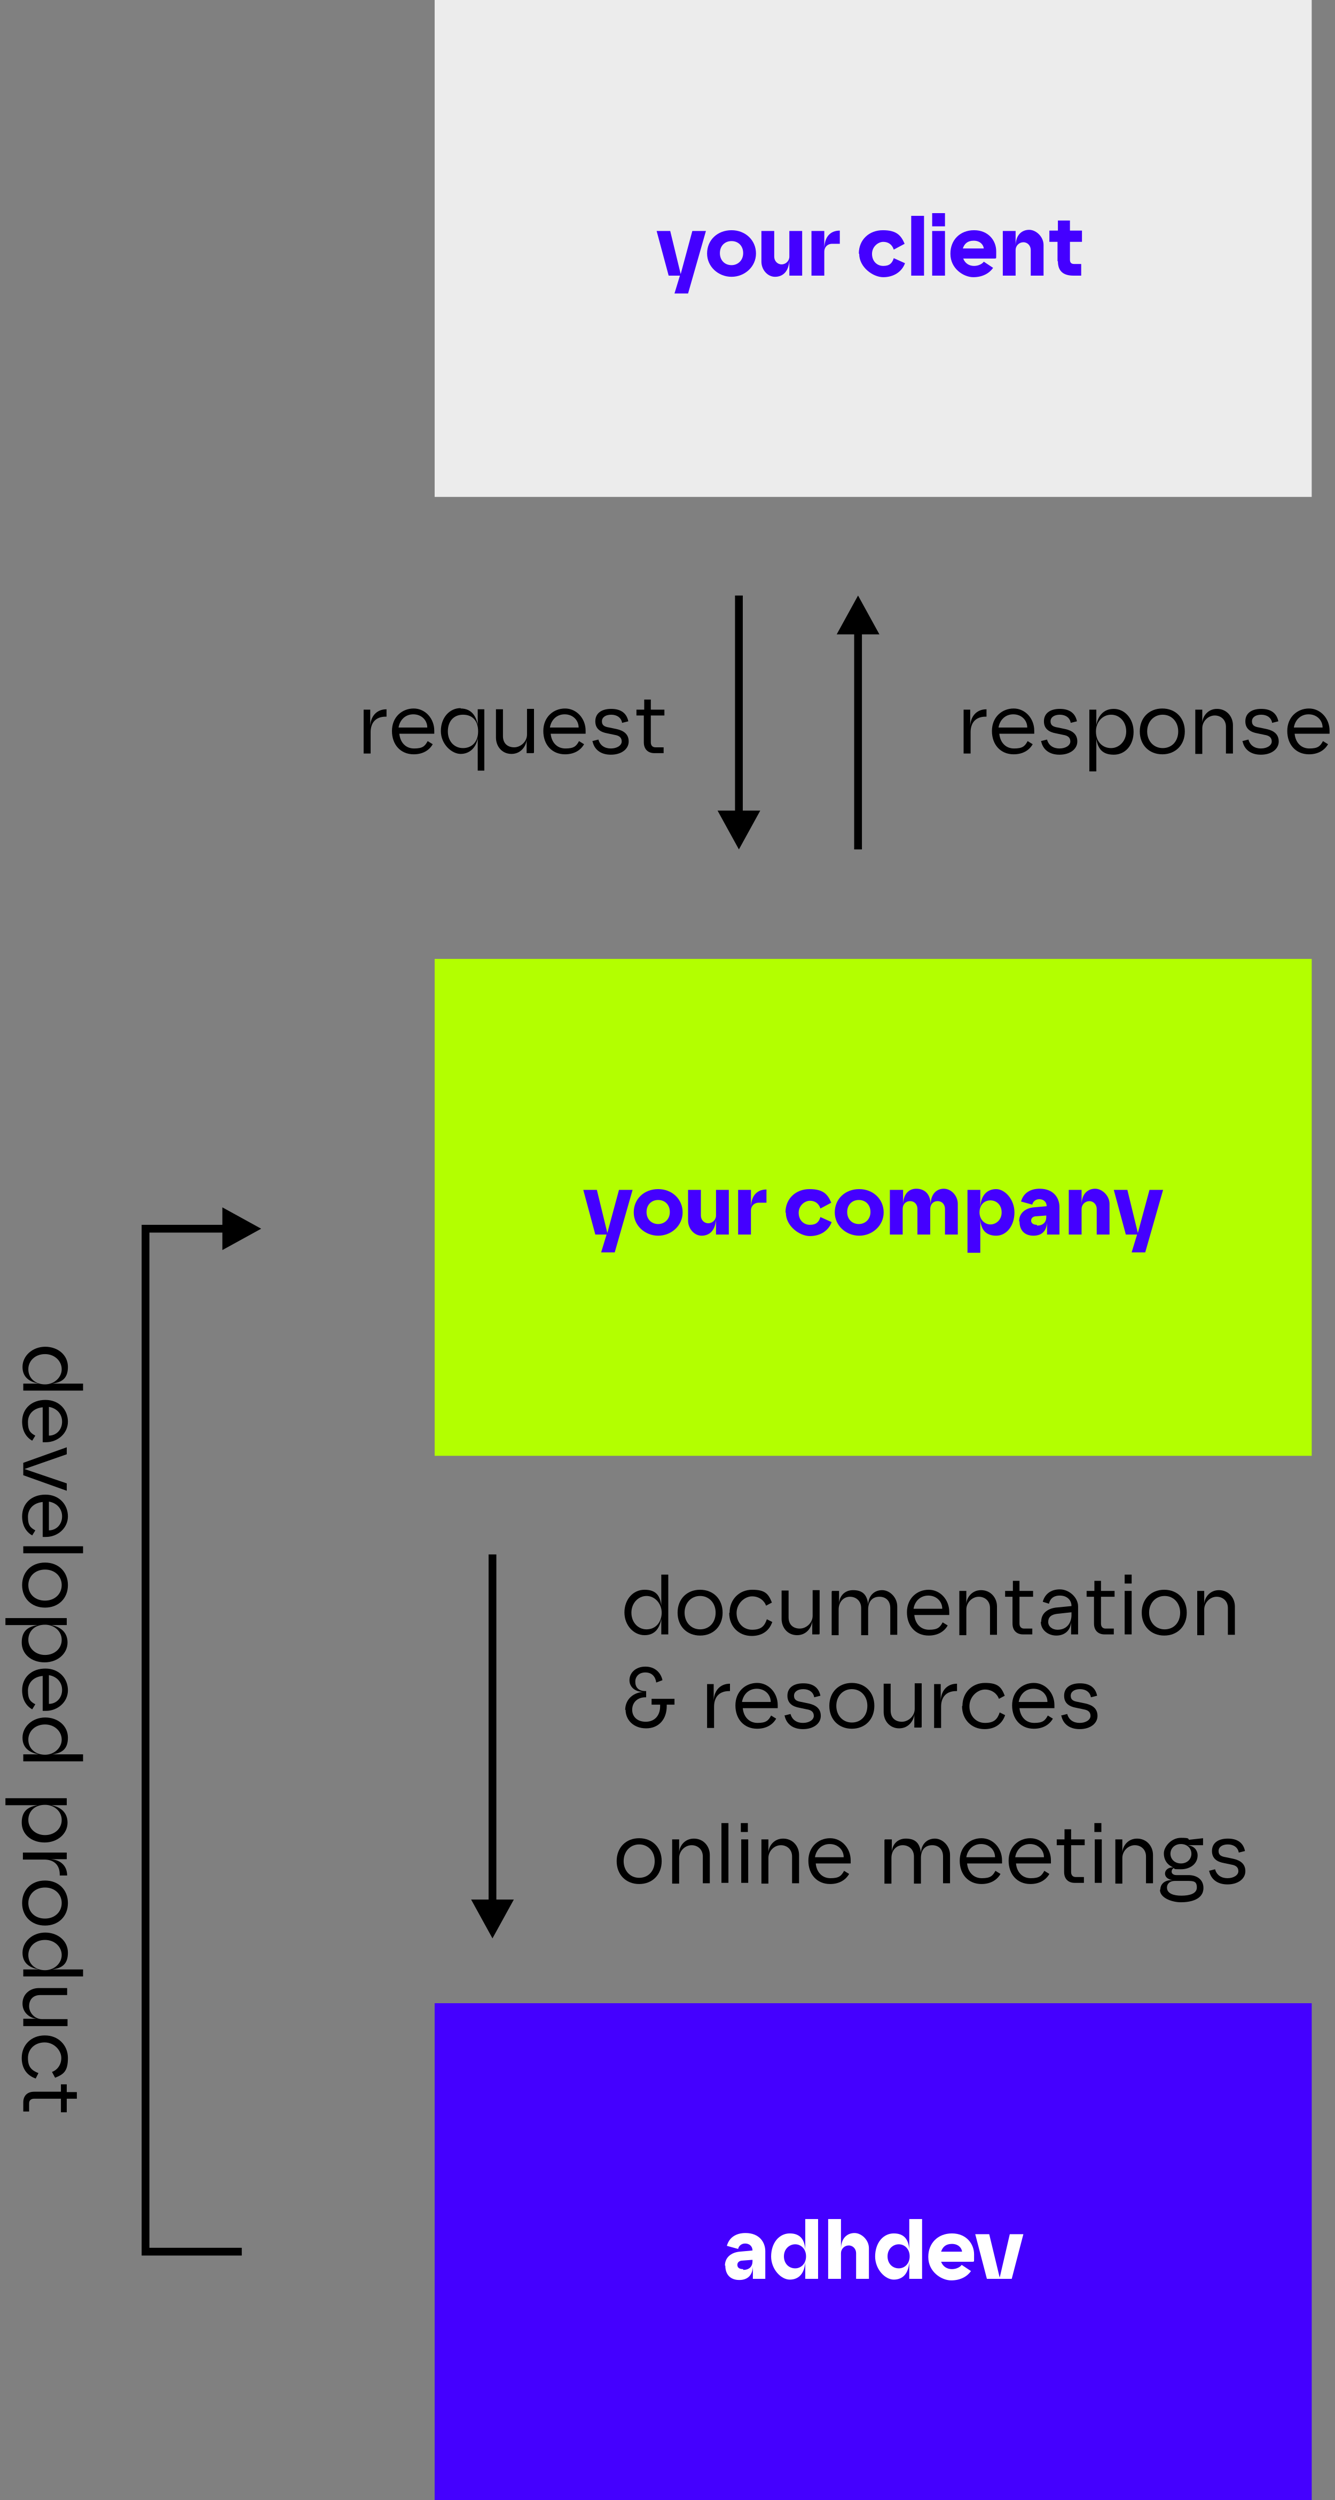 <?xml version="1.0" encoding="UTF-8"?>
<svg xmlns="http://www.w3.org/2000/svg" version="1.1" viewBox="0 0 344 644">
  <rect x="0" y="0" width="344" height="644" fill="#808080" stroke="none"/>
  <defs>
    <style>
      .cls-1 {
        fill: none;
        stroke: #000;
        stroke-width: 2px;
      }

      .cls-2 {
        fill: #fff;
      }

      .cls-3 {
        isolation: isolate;
      }

      .cls-4 {
        fill: #40f;
      }

      .cls-5 {
        fill: #ececec;
      }

      .cls-6 {
        fill: #b3ff00;
      }
    </style>
  </defs>
  <!-- Generator: Adobe Illustrator 28.7.1, SVG Export Plug-In . SVG Version: 1.2.0 Build 142)  -->
  <g>
    <g id="Warstwa_1">
      <g id="Group_245">
        <rect id="Rectangle_160" class="cls-6" x="112" y="247" width="226" height="128"/>
        <rect id="Rectangle_163" class="cls-5" x="112" y="0" width="226" height="128"/>
        <rect id="Rectangle_162" class="cls-4" x="112" y="516" width="226" height="128"/>
        <g id="your_company" class="cls-3">
          <g class="cls-3">
            <path class="cls-4" d="M150.3,306.5h3.5l2.7,11.1,3-11.1h3.5l-4.6,16.1h-3.5l1.4-4.6h-2.9l-3.1-11.5Z"/>
            <path class="cls-4" d="M163.3,312.3c0-3.5,2.7-6,6.3-6s6.3,2.6,6.3,6-2.9,6-6.3,6-6.3-2.6-6.3-6ZM169.6,315.3c1.6,0,3-1.2,3-3.1s-1.3-3.1-3-3.1-3,1.2-3,3.1,1.3,3.1,3,3.1Z"/>
            <path class="cls-4" d="M187.8,318h-3.3v-3.9c-.2,3-1.8,4.2-3.7,4.2s-3.5-1.8-3.5-3.9v-7.9h3.3v6.6c0,1.1.8,2,1.9,2s2-.9,2-2v-6.6h3.3v11.5Z"/>
            <path class="cls-4" d="M190.2,306.5h3.3v4.5c.1-3.6,2.1-4.6,4-4.6v3.4h-2c-1.2,0-2,.9-2,2v6.2h-3.3v-11.5Z"/>
            <path class="cls-4" d="M202.4,312.3c0-3.5,2.6-6,6.2-6s4.7,1.4,5.6,3.5l-2.8,1.5c-.4-1.3-1.4-2-2.7-2s-2.9,1.2-2.9,3.1,1.3,3.1,2.9,3.1,2.3-.7,2.7-2l2.9,1.3c-.8,2.2-2.9,3.6-5.6,3.6s-6.2-2.6-6.2-6Z"/>
            <path class="cls-4" d="M215.1,312.3c0-3.5,2.7-6,6.3-6s6.3,2.6,6.3,6-2.9,6-6.3,6-6.3-2.6-6.3-6ZM221.3,315.3c1.6,0,3-1.2,3-3.1s-1.3-3.1-3-3.1-3,1.2-3,3.1,1.3,3.1,3,3.1Z"/>
            <path class="cls-4" d="M229.4,306.5h3.3v3.9c0-2.7,1.4-4.2,3.4-4.2s3.7,1.2,3.7,4.2c0-2.8,1.5-4.2,3.4-4.2s3.6,1.8,3.6,3.9v7.9h-3.3v-6.6c0-1.1-.7-2-1.9-2s-1.9.9-1.9,2v6.6h-3.3v-6.6c0-1.1-.7-2-1.9-2s-1.9.9-1.9,2v6.6h-3.3v-11.5Z"/>
            <path class="cls-4" d="M249.3,306.5h3.3v4.4c.2-3.2,1.9-4.6,4.1-4.6s4.7,2.6,4.7,6-2,6-4.7,6-4-1.6-4.1-4.4v8.8h-3.3v-16.1ZM252.4,312.3c0,1.8,1.3,3.1,2.8,3.1s2.9-1.2,2.9-3.1-1.3-3.1-2.9-3.1-2.8,1.2-2.8,3.1Z"/>
            <path class="cls-4" d="M262.6,314.6c0-2.1,1.6-3.4,3.8-3.6l3.3-.3h0c0-1.1-.8-1.8-1.9-1.8s-1.7.8-1.8,1.4l-2.9-.8c.6-2.2,2.4-3.3,4.8-3.3,3.6,0,5.1,2.4,5.1,4.7v7.1h-3.2v-3.4c0,2.4-1.3,3.7-3.5,3.7s-3.6-1.3-3.6-3.7ZM267.2,315.7c1.6,0,2.4-.9,2.4-2.2v-.4l-2.6.2c-.7,0-1.3.4-1.3,1.1s.6,1.1,1.5,1.1Z"/>
            <path class="cls-4" d="M275.4,306.5h3.3v3.9c0-3,1.7-4.2,3.5-4.2s3.7,1.8,3.7,3.9v7.9h-3.3v-6.6c0-1.1-.8-2-1.9-2s-2,.9-2,2v6.6h-3.3v-11.5Z"/>
            <path class="cls-4" d="M287,306.5h3.5l2.7,11.1,3-11.1h3.5l-4.6,16.1h-3.5l1.4-4.6h-2.9l-3.1-11.5Z"/>
          </g>
        </g>
        <g id="your_client" class="cls-3">
          <g class="cls-3">
            <path class="cls-4" d="M169.2,59.5h3.5l2.7,11.1,3-11.1h3.5l-4.6,16.1h-3.5l1.4-4.6h-2.9l-3.1-11.5Z"/>
            <path class="cls-4" d="M182.2,65.3c0-3.5,2.7-6,6.3-6s6.3,2.6,6.3,6-2.9,6-6.3,6-6.3-2.6-6.3-6ZM188.5,68.3c1.6,0,3-1.2,3-3.1s-1.3-3.1-3-3.1-3,1.2-3,3.1,1.3,3.1,3,3.1Z"/>
            <path class="cls-4" d="M206.7,71h-3.3v-3.9c-.2,3-1.8,4.2-3.7,4.2s-3.5-1.8-3.5-3.9v-7.9h3.3v6.6c0,1.1.8,2,1.9,2s2-.9,2-2v-6.6h3.3v11.5Z"/>
            <path class="cls-4" d="M209.1,59.5h3.3v4.5c.1-3.6,2.1-4.6,4-4.6v3.4h-2c-1.2,0-2,.9-2,2v6.2h-3.3v-11.5Z"/>
            <path class="cls-4" d="M221.3,65.3c0-3.5,2.6-6,6.2-6s4.7,1.4,5.6,3.5l-2.8,1.5c-.4-1.3-1.4-2-2.7-2s-2.9,1.2-2.9,3.1,1.3,3.1,2.9,3.1,2.3-.7,2.7-2l2.9,1.3c-.8,2.2-2.9,3.6-5.6,3.6s-6.2-2.6-6.2-6Z"/>
            <path class="cls-4" d="M234.8,55.6h3.3v15.4h-3.3v-15.4Z"/>
            <path class="cls-4" d="M240.2,54.9h3.3v3.4h-3.3v-3.4ZM240.2,59.5h3.3v11.5h-3.3v-11.5Z"/>
            <path class="cls-4" d="M244.9,65.3c0-3.4,2.4-6,6.1-6s5.7,2.7,5.7,5.4,0,1.5-.2,1.9h-8.3c.5,1.3,1.6,1.9,2.8,1.9s2.2-.6,2.5-1.1l2.4,1.6c-.9,1.3-2.6,2.4-5.1,2.4s-5.9-2.2-5.9-6ZM253.5,64c-.1-1-1-2-2.6-2s-2.4.8-2.8,2h5.3Z"/>
            <path class="cls-4" d="M258.4,59.5h3.3v3.9c0-3,1.7-4.2,3.5-4.2s3.7,1.8,3.7,3.9v7.9h-3.3v-6.6c0-1.1-.8-2-1.9-2s-2,.9-2,2v6.6h-3.3v-11.5Z"/>
            <path class="cls-4" d="M272.5,67.3v-5h-2.1v-2.9h2.2v-2.6h3.1v2.6h3.1v2.9h-3.1v4.6c0,.8.4,1.1,1.1,1.1h1.8v3h-2c-2.3,0-4-.9-4-3.7Z"/>
          </g>
        </g>
        <g id="adhdev" class="cls-3">
          <g class="cls-3">
            <path class="cls-2" d="M186.8,583.6c0-2.1,1.6-3.4,3.8-3.6l3.3-.3h0c0-1.1-.8-1.8-1.9-1.8s-1.7.8-1.8,1.4l-2.9-.8c.6-2.2,2.4-3.3,4.8-3.3,3.6,0,5.1,2.4,5.1,4.7v7.1h-3.2v-3.4c0,2.4-1.3,3.7-3.5,3.7s-3.6-1.3-3.6-3.7ZM191.5,584.7c1.6,0,2.4-.9,2.4-2.2v-.4l-2.6.2c-.7,0-1.3.4-1.3,1.1s.5,1.1,1.5,1.1Z"/>
            <path class="cls-2" d="M198.7,581.3c0-3.6,2.1-6,4.8-6s3.9,1.6,4,4.4v-8.1h3.3v15.4h-3.3v-4.4c-.2,3.2-1.8,4.6-4,4.6s-4.8-2.6-4.8-6ZM204.9,584.3c1.5,0,2.8-1.2,2.8-3.1s-1.3-3.1-2.8-3.1-2.9,1.2-2.9,3.1,1.3,3.1,2.9,3.1Z"/>
            <path class="cls-2" d="M213.4,571.6h3.3v7.8c0-3,1.7-4.2,3.5-4.2s3.7,1.8,3.7,3.9v7.9h-3.3v-6.6c0-1.1-.8-2-1.9-2s-2,.9-2,2v6.6h-3.3v-15.4Z"/>
            <path class="cls-2" d="M225.5,581.3c0-3.6,2.1-6,4.8-6s3.9,1.6,4,4.4v-8.1h3.3v15.4h-3.3v-4.4c-.2,3.2-1.8,4.6-4,4.6s-4.8-2.6-4.8-6ZM231.6,584.3c1.5,0,2.8-1.2,2.8-3.1s-1.3-3.1-2.8-3.1-2.9,1.2-2.9,3.1,1.3,3.1,2.9,3.1Z"/>
            <path class="cls-2" d="M239.2,581.3c0-3.4,2.4-6,6.1-6s5.7,2.7,5.7,5.4,0,1.5-.2,1.9h-8.3c.5,1.3,1.6,1.9,2.8,1.9s2.2-.6,2.5-1.1l2.4,1.6c-.9,1.3-2.6,2.4-5.1,2.4s-5.9-2.2-5.9-6ZM247.9,580c-.1-1-1-2-2.6-2s-2.4.8-2.8,2h5.3Z"/>
            <path class="cls-2" d="M251.4,575.5h3.5l2.7,11.2,2.6-11.2h3.5l-3,11.5h-6.4l-3-11.5Z"/>
          </g>
        </g>
        <g id="request" class="cls-3">
          <g class="cls-3">
            <path d="M93.7,182.8h1.7v4.5c0-2.6,1.5-4.6,4.2-4.6v1.9h-.2c-2.8,0-3.9,1.8-3.9,4v5.5h-1.8v-11.2Z"/>
            <path d="M101,188.3c0-3.6,2.6-5.8,5.6-5.8s5.3,2.6,5.3,5.7,0,.6,0,.8h-9c.2,2.2,1.6,3.8,3.8,3.8s2.8-.6,3.5-1.9l1.3.8c-.9,1.6-2.6,2.6-4.9,2.6-3.4,0-5.6-2.5-5.6-6ZM110.1,187.4c0-1.9-1.5-3.4-3.6-3.4s-3.5,1.5-3.8,3.4h7.3Z"/>
            <path d="M118.7,182.5c2.8,0,4,2,4.4,4.2v-4h1.7v15.8h-1.7v-8.4c-.4,2.5-2.1,4.1-4.4,4.1s-5.1-2.5-5.1-5.9,2.2-5.9,5.1-5.9ZM115.4,188.4c0,2.6,1.7,4.3,3.9,4.3s3.9-1.5,3.9-4.3-1.5-4.3-3.9-4.3-3.9,1.7-3.9,4.3Z"/>
            <path d="M137.5,194h-1.8v-3.5c-.1,1.6-1.4,3.7-3.9,3.7s-4-2-4-4.2v-7.3h1.8v6.9c0,2,1.3,2.9,2.9,2.9s3.3-1.4,3.3-3.3v-6.6h1.8v11.2Z"/>
            <path d="M140,188.3c0-3.6,2.6-5.8,5.6-5.8s5.3,2.6,5.3,5.7,0,.6,0,.8h-9c.2,2.2,1.6,3.8,3.8,3.8s2.8-.6,3.5-1.9l1.3.8c-.9,1.6-2.6,2.6-4.9,2.6-3.4,0-5.6-2.5-5.6-6ZM149.1,187.4c0-1.9-1.5-3.4-3.6-3.4s-3.5,1.5-3.8,3.4h7.3Z"/>
            <path d="M152.6,190.9l1.6-.4c.4,1.5,1.6,2.3,3.2,2.3s2.8-.8,2.8-1.8-.6-1.5-1.8-1.7l-1.9-.4c-1.7-.3-3.1-1.1-3.1-3.1s1.5-3.2,4.1-3.2,4,1.2,4.4,3.2l-1.6.4c-.2-1.3-1.3-2.1-2.8-2.1s-2.4.7-2.4,1.7.6,1.4,1.9,1.6l1.9.4c1.8.4,3.1,1.3,3.1,3.2s-1.8,3.4-4.6,3.4-4.3-1.5-4.7-3.4Z"/>
            <path d="M165.9,191.2v-6.9h-1.9v-1.5h2v-2.6h1.7v2.6h3.5v1.5h-3.5v6.9c0,.9.5,1.3,1.2,1.3h2.1v1.5h-2.4c-1.5,0-2.7-.9-2.7-2.8Z"/>
          </g>
        </g>
        <g id="documentation_resources" class="cls-3">
          <g class="cls-3">
            <path d="M160.9,415.4c0-3.4,2.2-5.9,5.2-5.9s4,1.6,4.3,4.1v-8h1.8v15.4h-1.8v-4c-.4,2.2-1.5,4.2-4.3,4.2s-5.2-2.5-5.2-5.9ZM166.6,419.7c2.4,0,3.9-1.9,3.9-4.3s-1.8-4.3-3.9-4.3-3.9,1.8-3.9,4.3,1.7,4.3,3.9,4.3Z"/>
            <path d="M174.6,415.4c0-3.5,2.4-5.9,5.8-5.9s5.8,2.4,5.8,5.9-2.4,5.9-5.8,5.9-5.8-2.4-5.8-5.9ZM180.4,419.7c2.4,0,4-1.8,4-4.3s-1.7-4.3-4-4.3-4,1.8-4,4.3,1.7,4.3,4,4.3Z"/>
            <path d="M188,415.4c0-3.4,2.5-5.9,5.8-5.9s4.2,1,5.1,3.3l-1.5.8c-.4-1.2-1.7-2.4-3.6-2.4s-4,1.8-4,4.3,1.7,4.3,4,4.3,3.2-.9,3.8-2.7l1.4.7c-.9,2.6-3,3.6-5.3,3.6-3.4,0-5.8-2.5-5.8-5.9Z"/>
            <path d="M211.1,421h-1.8v-3.5c-.1,1.6-1.4,3.7-3.9,3.7s-4-2-4-4.2v-7.3h1.8v6.9c0,2,1.3,2.9,2.9,2.9s3.3-1.4,3.3-3.3v-6.6h1.8v11.2Z"/>
            <path d="M214.4,409.8h1.8v3.5c0-2.1,1.4-3.7,3.6-3.7s3.6.9,3.9,3.7c.1-2.3,1.6-3.7,3.6-3.7s3.9,1.9,3.9,4.2v7.3h-1.8v-6.9c0-1.8-1.1-2.9-2.8-2.9s-2.9,1.1-2.9,3.3v6.6h-1.8v-7c0-1.8-1.3-2.9-2.9-2.9s-2.9,1.3-2.9,3.3v6.6h-1.8v-11.2Z"/>
            <path d="M233.7,415.3c0-3.6,2.6-5.8,5.6-5.8s5.3,2.6,5.3,5.7,0,.6,0,.8h-9c.2,2.2,1.6,3.8,3.8,3.8s2.8-.6,3.5-1.9l1.3.8c-.9,1.6-2.6,2.6-4.9,2.6-3.4,0-5.6-2.5-5.6-6ZM242.8,414.4c0-1.9-1.5-3.4-3.6-3.4s-3.5,1.5-3.8,3.4h7.3Z"/>
            <path d="M247.2,409.8h1.8v3.5c0-1.6,1.3-3.7,3.8-3.7s4.1,2,4.1,4.2v7.3h-1.8v-6.9c0-1.8-1.3-2.9-2.9-2.9s-3.2,1.4-3.2,3.3v6.6h-1.8v-11.2Z"/>
            <path d="M260.9,418.2v-6.9h-1.9v-1.5h2v-2.6h1.7v2.6h3.5v1.5h-3.5v6.9c0,.9.5,1.3,1.2,1.3h2.1v1.5h-2.4c-1.5,0-2.7-.9-2.7-2.8Z"/>
            <path d="M268.3,417.7c0-2.1,1.6-3.3,3.7-3.6l4.1-.4c0-1.5-1.1-2.7-3-2.7s-2.6,1.1-2.8,2.1l-1.6-.5c.5-1.9,2-3.2,4.4-3.2s4.7,2.1,4.7,4.4v7.2h-1.8v-3.5c0,2.4-1.6,3.8-3.8,3.8s-4-1.5-4-3.5ZM272.5,419.8c2.6,0,3.6-2,3.6-3.8v-.7l-3.7.4c-1.6.2-2.3.9-2.3,2.1s1.1,2,2.4,2Z"/>
            <path d="M281.9,418.2v-6.9h-1.9v-1.5h2v-2.6h1.7v2.6h3.5v1.5h-3.5v6.9c0,.9.5,1.3,1.2,1.3h2.1v1.5h-2.4c-1.5,0-2.7-.9-2.7-2.8Z"/>
            <path d="M289.8,405.6h1.8v2.3h-1.8v-2.3ZM289.8,409.8h1.8v11.2h-1.8v-11.2Z"/>
            <path d="M294.2,415.4c0-3.5,2.4-5.9,5.8-5.9s5.8,2.4,5.8,5.9-2.4,5.9-5.8,5.9-5.8-2.4-5.8-5.9ZM300.1,419.7c2.4,0,4-1.8,4-4.3s-1.7-4.3-4-4.3-4,1.8-4,4.3,1.7,4.3,4,4.3Z"/>
            <path d="M308.5,409.8h1.8v3.5c0-1.6,1.3-3.7,3.8-3.7s4.1,2,4.1,4.2v7.3h-1.8v-6.9c0-1.8-1.3-2.9-2.9-2.9s-3.2,1.4-3.2,3.3v6.6h-1.8v-11.2Z"/>
          </g>
          <g class="cls-3">
            <path d="M161.1,440.5c0-2.4,1.6-4.4,4.6-4.7-2,0-3.5-1.2-3.5-3,0-1.9,1.6-3.5,4.1-3.5s4,1.6,4.4,3.5l-1.6.6c-.2-1.5-1.1-2.6-2.8-2.6s-2.6,1.1-2.6,2.4.7,2.4,2.6,2.4h.2v1.6h-.2c-2.1,0-3.4,1.4-3.4,3.2s1.3,3.1,3.5,3.1,3.7-1.5,3.7-4v-.4h-2.2v-1.5h5.9v1.5h-2v.4c0,3.3-2,5.7-5.3,5.7s-5.3-2.2-5.3-4.8Z"/>
            <path d="M182.2,433.8h1.7v4.5c0-2.6,1.5-4.6,4.2-4.6v1.9h-.2c-2.8,0-3.9,1.8-3.9,4v5.5h-1.8v-11.2Z"/>
            <path d="M189.5,439.3c0-3.6,2.6-5.8,5.6-5.8s5.3,2.6,5.3,5.7,0,.6,0,.8h-9c.2,2.2,1.6,3.8,3.8,3.8s2.8-.6,3.5-1.9l1.3.8c-.9,1.6-2.6,2.6-4.9,2.6-3.4,0-5.6-2.5-5.6-6ZM198.6,438.4c0-1.9-1.5-3.4-3.6-3.4s-3.5,1.5-3.8,3.4h7.3Z"/>
            <path d="M202.1,441.9l1.6-.4c.4,1.5,1.6,2.3,3.2,2.3s2.8-.8,2.8-1.8-.6-1.5-1.8-1.7l-1.9-.4c-1.7-.3-3.1-1.1-3.1-3.1s1.5-3.2,4.1-3.2,4,1.2,4.4,3.2l-1.6.4c-.2-1.3-1.3-2.1-2.8-2.1s-2.4.7-2.4,1.7.6,1.4,1.9,1.6l1.9.4c1.8.4,3.1,1.3,3.1,3.2s-1.8,3.4-4.6,3.4-4.3-1.5-4.7-3.4Z"/>
            <path d="M213.7,439.4c0-3.5,2.4-5.9,5.8-5.9s5.8,2.4,5.8,5.9-2.4,5.9-5.8,5.9-5.8-2.4-5.8-5.9ZM219.5,443.7c2.4,0,4-1.8,4-4.3s-1.7-4.3-4-4.3-4,1.8-4,4.3,1.7,4.3,4,4.3Z"/>
            <path d="M237.4,445h-1.8v-3.5c-.1,1.6-1.4,3.7-3.9,3.7s-4-2-4-4.2v-7.3h1.8v6.9c0,2,1.3,2.9,2.9,2.9s3.3-1.4,3.3-3.3v-6.6h1.8v11.2Z"/>
            <path d="M240.7,433.8h1.7v4.5c0-2.6,1.5-4.6,4.2-4.6v1.9h-.2c-2.8,0-3.9,1.8-3.9,4v5.5h-1.8v-11.2Z"/>
            <path d="M248,439.4c0-3.4,2.5-5.9,5.8-5.9s4.2,1,5.1,3.3l-1.5.8c-.4-1.2-1.7-2.4-3.6-2.4s-4,1.8-4,4.3,1.7,4.3,4,4.3,3.2-.9,3.8-2.7l1.4.7c-.9,2.6-3,3.6-5.3,3.6-3.4,0-5.8-2.5-5.8-5.9Z"/>
            <path d="M260.8,439.3c0-3.6,2.6-5.8,5.6-5.8s5.3,2.6,5.3,5.7,0,.6,0,.8h-9c.2,2.2,1.6,3.8,3.8,3.8s2.8-.6,3.5-1.9l1.3.8c-.9,1.6-2.6,2.6-4.9,2.6-3.4,0-5.6-2.5-5.6-6ZM269.9,438.4c0-1.9-1.5-3.4-3.6-3.4s-3.5,1.5-3.8,3.4h7.3Z"/>
            <path d="M273.4,441.9l1.6-.4c.4,1.5,1.6,2.3,3.2,2.3s2.8-.8,2.8-1.8-.6-1.5-1.8-1.7l-1.9-.4c-1.7-.3-3.1-1.1-3.1-3.1s1.5-3.2,4.1-3.2,4,1.2,4.4,3.2l-1.6.4c-.2-1.3-1.3-2.1-2.8-2.1s-2.4.7-2.4,1.7.6,1.4,1.9,1.6l1.9.4c1.8.4,3.1,1.3,3.1,3.2s-1.8,3.4-4.6,3.4-4.3-1.5-4.7-3.4Z"/>
          </g>
        </g>
        <g id="developed_product" class="cls-3">
          <g class="cls-3">
            <path d="M11.6,346.9c3.4,0,5.9,2.2,5.9,5.2s-1.6,4-4.1,4.3h8v1.8H6v-1.8h4c-2.2-.4-4.2-1.5-4.2-4.3s2.5-5.2,5.9-5.2ZM7.3,352.7c0,2.4,1.9,3.9,4.3,3.9s4.3-1.8,4.3-3.9-1.8-3.9-4.3-3.9-4.3,1.7-4.3,3.9Z"/>
            <path d="M11.7,360.6c3.6,0,5.8,2.6,5.8,5.6s-2.6,5.3-5.7,5.3-.6,0-.8,0v-9c-2.2.2-3.8,1.6-3.8,3.8s.6,2.8,1.9,3.5l-.8,1.3c-1.6-.9-2.6-2.6-2.6-4.9,0-3.4,2.5-5.6,6-5.6ZM12.6,369.8c1.9,0,3.4-1.5,3.4-3.6s-1.5-3.5-3.4-3.8v7.3Z"/>
            <path d="M17.2,372.7v1.9l-10.9,3.8,10.9,3.7v1.9l-11.2-4v-3.2l11.2-4Z"/>
            <path d="M11.7,385c3.6,0,5.8,2.6,5.8,5.6s-2.6,5.3-5.7,5.3-.6,0-.8,0v-9c-2.2.2-3.8,1.6-3.8,3.8s.6,2.8,1.9,3.5l-.8,1.3c-1.6-.9-2.6-2.6-2.6-4.9,0-3.4,2.5-5.6,6-5.6ZM12.6,394.2c1.9,0,3.4-1.5,3.4-3.6s-1.5-3.5-3.4-3.8v7.3Z"/>
            <path d="M21.4,398.3v1.8H6v-1.8h15.4Z"/>
            <path d="M11.6,402.5c3.5,0,5.9,2.4,5.9,5.8s-2.4,5.8-5.9,5.8-5.9-2.4-5.9-5.8,2.4-5.8,5.9-5.8ZM7.3,408.3c0,2.4,1.8,4,4.3,4s4.3-1.7,4.3-4-1.8-4-4.3-4-4.3,1.7-4.3,4Z"/>
            <path d="M17.2,416.8v1.8h-4c2.2.4,4.2,1.7,4.2,4.5s-2.5,5.1-5.9,5.1-5.9-2.1-5.9-5.1,1.6-4.1,4.1-4.5H1.4v-1.8h15.8ZM11.6,418.5c-2.8,0-4.3,1.8-4.3,3.9s1.8,3.9,4.3,3.9,4.3-1.7,4.3-3.9-1.9-3.9-4.3-3.9Z"/>
            <path d="M11.7,429.8c3.6,0,5.8,2.6,5.8,5.6s-2.6,5.3-5.7,5.3-.6,0-.8,0v-9c-2.2.2-3.8,1.6-3.8,3.8s.6,2.8,1.9,3.5l-.8,1.3c-1.6-.9-2.6-2.6-2.6-4.9,0-3.4,2.5-5.6,6-5.6ZM12.6,438.9c1.9,0,3.4-1.5,3.4-3.6s-1.5-3.5-3.4-3.8v7.3Z"/>
            <path d="M11.6,442.4c3.4,0,5.9,2.2,5.9,5.2s-1.6,4-4.1,4.3h8v1.8H6v-1.8h4c-2.2-.4-4.2-1.5-4.2-4.3s2.5-5.2,5.9-5.2ZM7.3,448.1c0,2.4,1.9,3.9,4.3,3.9s4.3-1.8,4.3-3.9-1.8-3.9-4.3-3.9-4.3,1.7-4.3,3.9Z"/>
            <path d="M17.2,463.2v1.8h-4c2.2.4,4.2,1.7,4.2,4.5s-2.5,5.1-5.9,5.1-5.9-2.1-5.9-5.1,1.6-4.1,4.1-4.5H1.4v-1.8h15.8ZM11.6,464.9c-2.8,0-4.3,1.8-4.3,3.9s1.8,3.9,4.3,3.9,4.3-1.7,4.3-3.9-1.9-3.9-4.3-3.9Z"/>
            <path d="M17.2,477.2v1.7h-4.5c2.6,0,4.6,1.5,4.6,4.2h-1.9v-.2c0-2.8-1.8-3.9-4-3.9h-5.5v-1.8h11.2Z"/>
            <path d="M11.6,484.4c3.5,0,5.9,2.4,5.9,5.8s-2.4,5.8-5.9,5.8-5.9-2.4-5.9-5.8,2.4-5.8,5.9-5.8ZM7.3,490.2c0,2.4,1.8,4,4.3,4s4.3-1.7,4.3-4-1.8-4-4.3-4-4.3,1.7-4.3,4Z"/>
            <path d="M11.6,497.8c3.4,0,5.9,2.2,5.9,5.2s-1.6,4-4.1,4.3h8v1.8H6v-1.8h4c-2.2-.4-4.2-1.5-4.2-4.3s2.5-5.2,5.9-5.2ZM7.3,503.6c0,2.4,1.9,3.9,4.3,3.9s4.3-1.8,4.3-3.9-1.8-3.9-4.3-3.9-4.3,1.7-4.3,3.9Z"/>
            <path d="M6,521.8v-1.8h3.5c-1.6-.1-3.7-1.4-3.7-3.9s2-4,4.2-4h7.3v1.8h-6.9c-2,0-2.9,1.3-2.9,2.9s1.4,3.3,3.3,3.3h6.6v1.8H6Z"/>
            <path d="M11.6,524.3c3.4,0,5.9,2.5,5.9,5.8s-1,4.2-3.3,5.1l-.8-1.5c1.2-.4,2.4-1.7,2.4-3.6s-1.8-4-4.3-4-4.3,1.7-4.3,4,.9,3.2,2.7,3.9l-.7,1.4c-2.6-.9-3.6-3-3.6-5.3,0-3.4,2.5-5.8,5.9-5.8Z"/>
            <path d="M8.8,538.8h6.9v-1.9h1.5v2h2.6v1.7h-2.6v3.5h-1.5v-3.5h-6.9c-.9,0-1.3.5-1.3,1.2v2.1h-1.5v-2.4c0-1.5.9-2.7,2.8-2.7Z"/>
          </g>
        </g>
        <g id="response" class="cls-3">
          <g class="cls-3">
            <path d="M248.3,182.8h1.7v4.5c0-2.6,1.5-4.6,4.2-4.6v1.9h-.2c-2.8,0-3.9,1.8-3.9,4v5.5h-1.8v-11.2Z"/>
            <path d="M255.6,188.3c0-3.6,2.6-5.8,5.6-5.8s5.3,2.6,5.3,5.7,0,.6,0,.8h-9c.2,2.2,1.6,3.8,3.8,3.8s2.8-.6,3.5-1.9l1.3.8c-.9,1.6-2.6,2.6-4.9,2.6-3.4,0-5.6-2.5-5.6-6ZM264.7,187.4c0-1.9-1.5-3.4-3.6-3.4s-3.5,1.5-3.8,3.4h7.3Z"/>
            <path d="M268.2,190.9l1.6-.4c.4,1.5,1.6,2.3,3.2,2.3s2.8-.8,2.8-1.8-.6-1.5-1.8-1.7l-1.9-.4c-1.7-.3-3.1-1.1-3.1-3.1s1.5-3.2,4.1-3.2,4,1.2,4.4,3.2l-1.6.4c-.2-1.3-1.3-2.1-2.8-2.1s-2.4.7-2.4,1.7.6,1.4,1.9,1.6l1.9.4c1.8.4,3.1,1.3,3.1,3.2s-1.8,3.4-4.6,3.4-4.3-1.5-4.7-3.4Z"/>
            <path d="M280.7,182.8h1.8v4c.4-2.2,1.7-4.2,4.5-4.2s5.1,2.5,5.1,5.9-2.1,5.9-5.1,5.9-4.1-1.6-4.5-4.1v8.4h-1.8v-15.8ZM282.4,188.4c0,2.8,1.8,4.3,3.9,4.3s3.9-1.8,3.9-4.3-1.7-4.3-3.9-4.3-3.9,1.9-3.9,4.3Z"/>
            <path d="M293.7,188.4c0-3.5,2.4-5.9,5.8-5.9s5.8,2.4,5.8,5.9-2.4,5.9-5.8,5.9-5.8-2.4-5.8-5.9ZM299.6,192.7c2.4,0,4-1.8,4-4.3s-1.7-4.3-4-4.3-4,1.8-4,4.3,1.7,4.3,4,4.3Z"/>
            <path d="M308,182.8h1.8v3.5c0-1.6,1.3-3.7,3.8-3.7s4.1,2,4.1,4.2v7.3h-1.8v-6.9c0-1.8-1.3-2.9-2.9-2.9s-3.2,1.4-3.2,3.3v6.6h-1.8v-11.2Z"/>
            <path d="M320.1,190.9l1.6-.4c.4,1.5,1.6,2.3,3.2,2.3s2.8-.8,2.8-1.8-.6-1.5-1.8-1.7l-1.9-.4c-1.7-.3-3.1-1.1-3.1-3.1s1.5-3.2,4.1-3.2,4,1.2,4.4,3.2l-1.6.4c-.2-1.3-1.3-2.1-2.8-2.1s-2.4.7-2.4,1.7.6,1.4,1.9,1.6l1.9.4c1.8.4,3.1,1.3,3.1,3.2s-1.8,3.4-4.6,3.4-4.3-1.5-4.7-3.4Z"/>
            <path d="M331.7,188.3c0-3.6,2.6-5.8,5.6-5.8s5.3,2.6,5.3,5.7,0,.6,0,.8h-9c.2,2.2,1.6,3.8,3.8,3.8s2.8-.6,3.5-1.9l1.3.8c-.9,1.6-2.6,2.6-4.9,2.6-3.4,0-5.6-2.5-5.6-6ZM340.8,187.4c0-1.9-1.5-3.4-3.6-3.4s-3.5,1.5-3.8,3.4h7.3Z"/>
          </g>
        </g>
        <g id="online_meetings" class="cls-3">
          <g class="cls-3">
            <path d="M158.9,479.4c0-3.5,2.4-5.9,5.8-5.9s5.8,2.4,5.8,5.9-2.4,5.9-5.8,5.9-5.8-2.4-5.8-5.9ZM164.7,483.7c2.4,0,4-1.8,4-4.3s-1.7-4.3-4-4.3-4,1.8-4,4.3,1.7,4.3,4,4.3Z"/>
            <path d="M173.2,473.8h1.8v3.5c0-1.6,1.3-3.7,3.8-3.7s4.1,2,4.1,4.2v7.3h-1.8v-6.9c0-1.8-1.3-2.9-2.9-2.9s-3.2,1.4-3.2,3.3v6.6h-1.8v-11.2Z"/>
            <path d="M185.9,469.6h1.8v15.4h-1.8v-15.4Z"/>
            <path d="M190.9,469.6h1.8v2.3h-1.8v-2.3ZM191,473.8h1.8v11.2h-1.8v-11.2Z"/>
            <path d="M196.2,473.8h1.8v3.5c0-1.6,1.3-3.7,3.8-3.7s4.1,2,4.1,4.2v7.3h-1.8v-6.9c0-1.8-1.3-2.9-2.9-2.9s-3.2,1.4-3.2,3.3v6.6h-1.8v-11.2Z"/>
            <path d="M208.3,479.3c0-3.6,2.6-5.8,5.6-5.8s5.3,2.6,5.3,5.7,0,.6,0,.8h-9c.2,2.2,1.6,3.8,3.8,3.8s2.8-.6,3.5-1.9l1.3.8c-.9,1.6-2.6,2.6-4.9,2.6-3.4,0-5.6-2.5-5.6-6ZM217.4,478.4c0-1.9-1.5-3.4-3.6-3.4s-3.5,1.5-3.8,3.4h7.3Z"/>
            <path d="M228,473.8h1.8v3.5c0-2.1,1.4-3.7,3.6-3.7s3.6.9,3.9,3.7c.1-2.3,1.6-3.7,3.6-3.7s3.9,1.9,3.9,4.2v7.3h-1.8v-6.9c0-1.8-1.1-2.9-2.8-2.9s-2.9,1.1-2.9,3.3v6.6h-1.8v-7c0-1.8-1.3-2.9-2.9-2.9s-2.9,1.3-2.9,3.3v6.6h-1.8v-11.2Z"/>
            <path d="M247.3,479.3c0-3.6,2.6-5.8,5.6-5.8s5.3,2.6,5.3,5.7,0,.6,0,.8h-9c.2,2.2,1.6,3.8,3.8,3.8s2.8-.6,3.5-1.9l1.3.8c-.9,1.6-2.6,2.6-4.9,2.6-3.4,0-5.6-2.5-5.6-6ZM256.4,478.4c0-1.9-1.5-3.4-3.6-3.4s-3.5,1.5-3.8,3.4h7.3Z"/>
            <path d="M259.9,479.3c0-3.6,2.6-5.8,5.6-5.8s5.3,2.6,5.3,5.7,0,.6,0,.8h-9c.2,2.2,1.6,3.8,3.8,3.8s2.8-.6,3.5-1.9l1.3.8c-.9,1.6-2.6,2.6-4.9,2.6-3.4,0-5.6-2.5-5.6-6ZM269,478.4c0-1.9-1.5-3.4-3.6-3.4s-3.5,1.5-3.8,3.4h7.3Z"/>
            <path d="M274.2,482.2v-6.9h-1.9v-1.5h2v-2.6h1.7v2.6h3.5v1.5h-3.5v6.9c0,.9.5,1.3,1.2,1.3h2.1v1.5h-2.4c-1.5,0-2.7-.9-2.7-2.8Z"/>
            <path d="M282,469.6h1.8v2.3h-1.8v-2.3ZM282.1,473.8h1.8v11.2h-1.8v-11.2Z"/>
            <path d="M287.4,473.8h1.8v3.5c0-1.6,1.3-3.7,3.8-3.7s4.1,2,4.1,4.2v7.3h-1.8v-6.9c0-1.8-1.3-2.9-2.9-2.9s-3.2,1.4-3.2,3.3v6.6h-1.8v-11.2Z"/>
            <path d="M299,486.7c0-1.2.9-2.4,2.9-2.4h.3c-1.4-.2-2-.9-2-1.7s.7-1.6,2.1-1.6c-1.5-.6-2.4-1.9-2.4-3.6s1.9-4,4.4-4,1.7.3,2.1.5l3.6-.4v1.8h-4c1.9.2,2.6,1.5,2.6,2.6,0,2.2-1.9,3.6-4.3,3.6s-1.3-.1-1.9-.3c-.3.2-.5.5-.5.9,0,.6.6.9,1.2.9h3.1c2.4,0,3.9,1.3,3.9,3.3,0,3.1-3.5,3.7-5.8,3.7s-5.4-1.1-5.4-3.2ZM304.4,488.3c2.1,0,4-.5,4-2.1s-.8-1.7-2.4-1.7h-3.3c-1.2,0-2,.7-2,1.7,0,1.6,1.8,2.1,3.7,2.1ZM304.3,480c1.6,0,2.7-1.1,2.7-2.5s-1.1-2.5-2.7-2.5-2.7,1.1-2.7,2.5,1.1,2.5,2.7,2.5Z"/>
            <path d="M311.5,481.9l1.6-.4c.4,1.5,1.6,2.3,3.2,2.3s2.8-.8,2.8-1.8-.6-1.5-1.8-1.7l-1.9-.4c-1.7-.3-3.1-1.1-3.1-3.1s1.5-3.2,4.1-3.2,4,1.2,4.4,3.2l-1.6.4c-.2-1.3-1.3-2.1-2.8-2.1s-2.4.7-2.4,1.7.6,1.4,1.9,1.6l1.9.4c1.8.4,3.1,1.3,3.1,3.2s-1.8,3.4-4.6,3.4-4.3-1.5-4.7-3.4Z"/>
          </g>
        </g>
        <g id="Group_208">
          <line id="Line_43" class="cls-1" x1="190.4" y1="153.4" x2="190.4" y2="211.3"/>
          <path id="Polygon_1" d="M190.4,218.8l-5.5-10h11l-5.5,10Z"/>
        </g>
        <g id="Group_244">
          <line id="Line_43-2" class="cls-1" x1="126.9" y1="400.4" x2="126.9" y2="491.8"/>
          <path id="Polygon_1-2" d="M126.9,499.3l-5.5-10h11l-5.5,10Z"/>
        </g>
        <g id="Group_211">
          <path id="Path_1727" class="cls-1" d="M62.3,580h-24.8v-263.5h24.8"/>
          <path id="Polygon_1-3" d="M67.3,316.5l-10,5.5v-11l10,5.5Z"/>
        </g>
        <g id="Group_209">
          <line id="Line_43-3" class="cls-1" x1="221.1" y1="218.8" x2="221.1" y2="160.9"/>
          <path id="Polygon_1-4" d="M221.1,153.4l5.5,10h-11l5.5-10Z"/>
        </g>
      </g>
    </g>
  </g>
</svg>